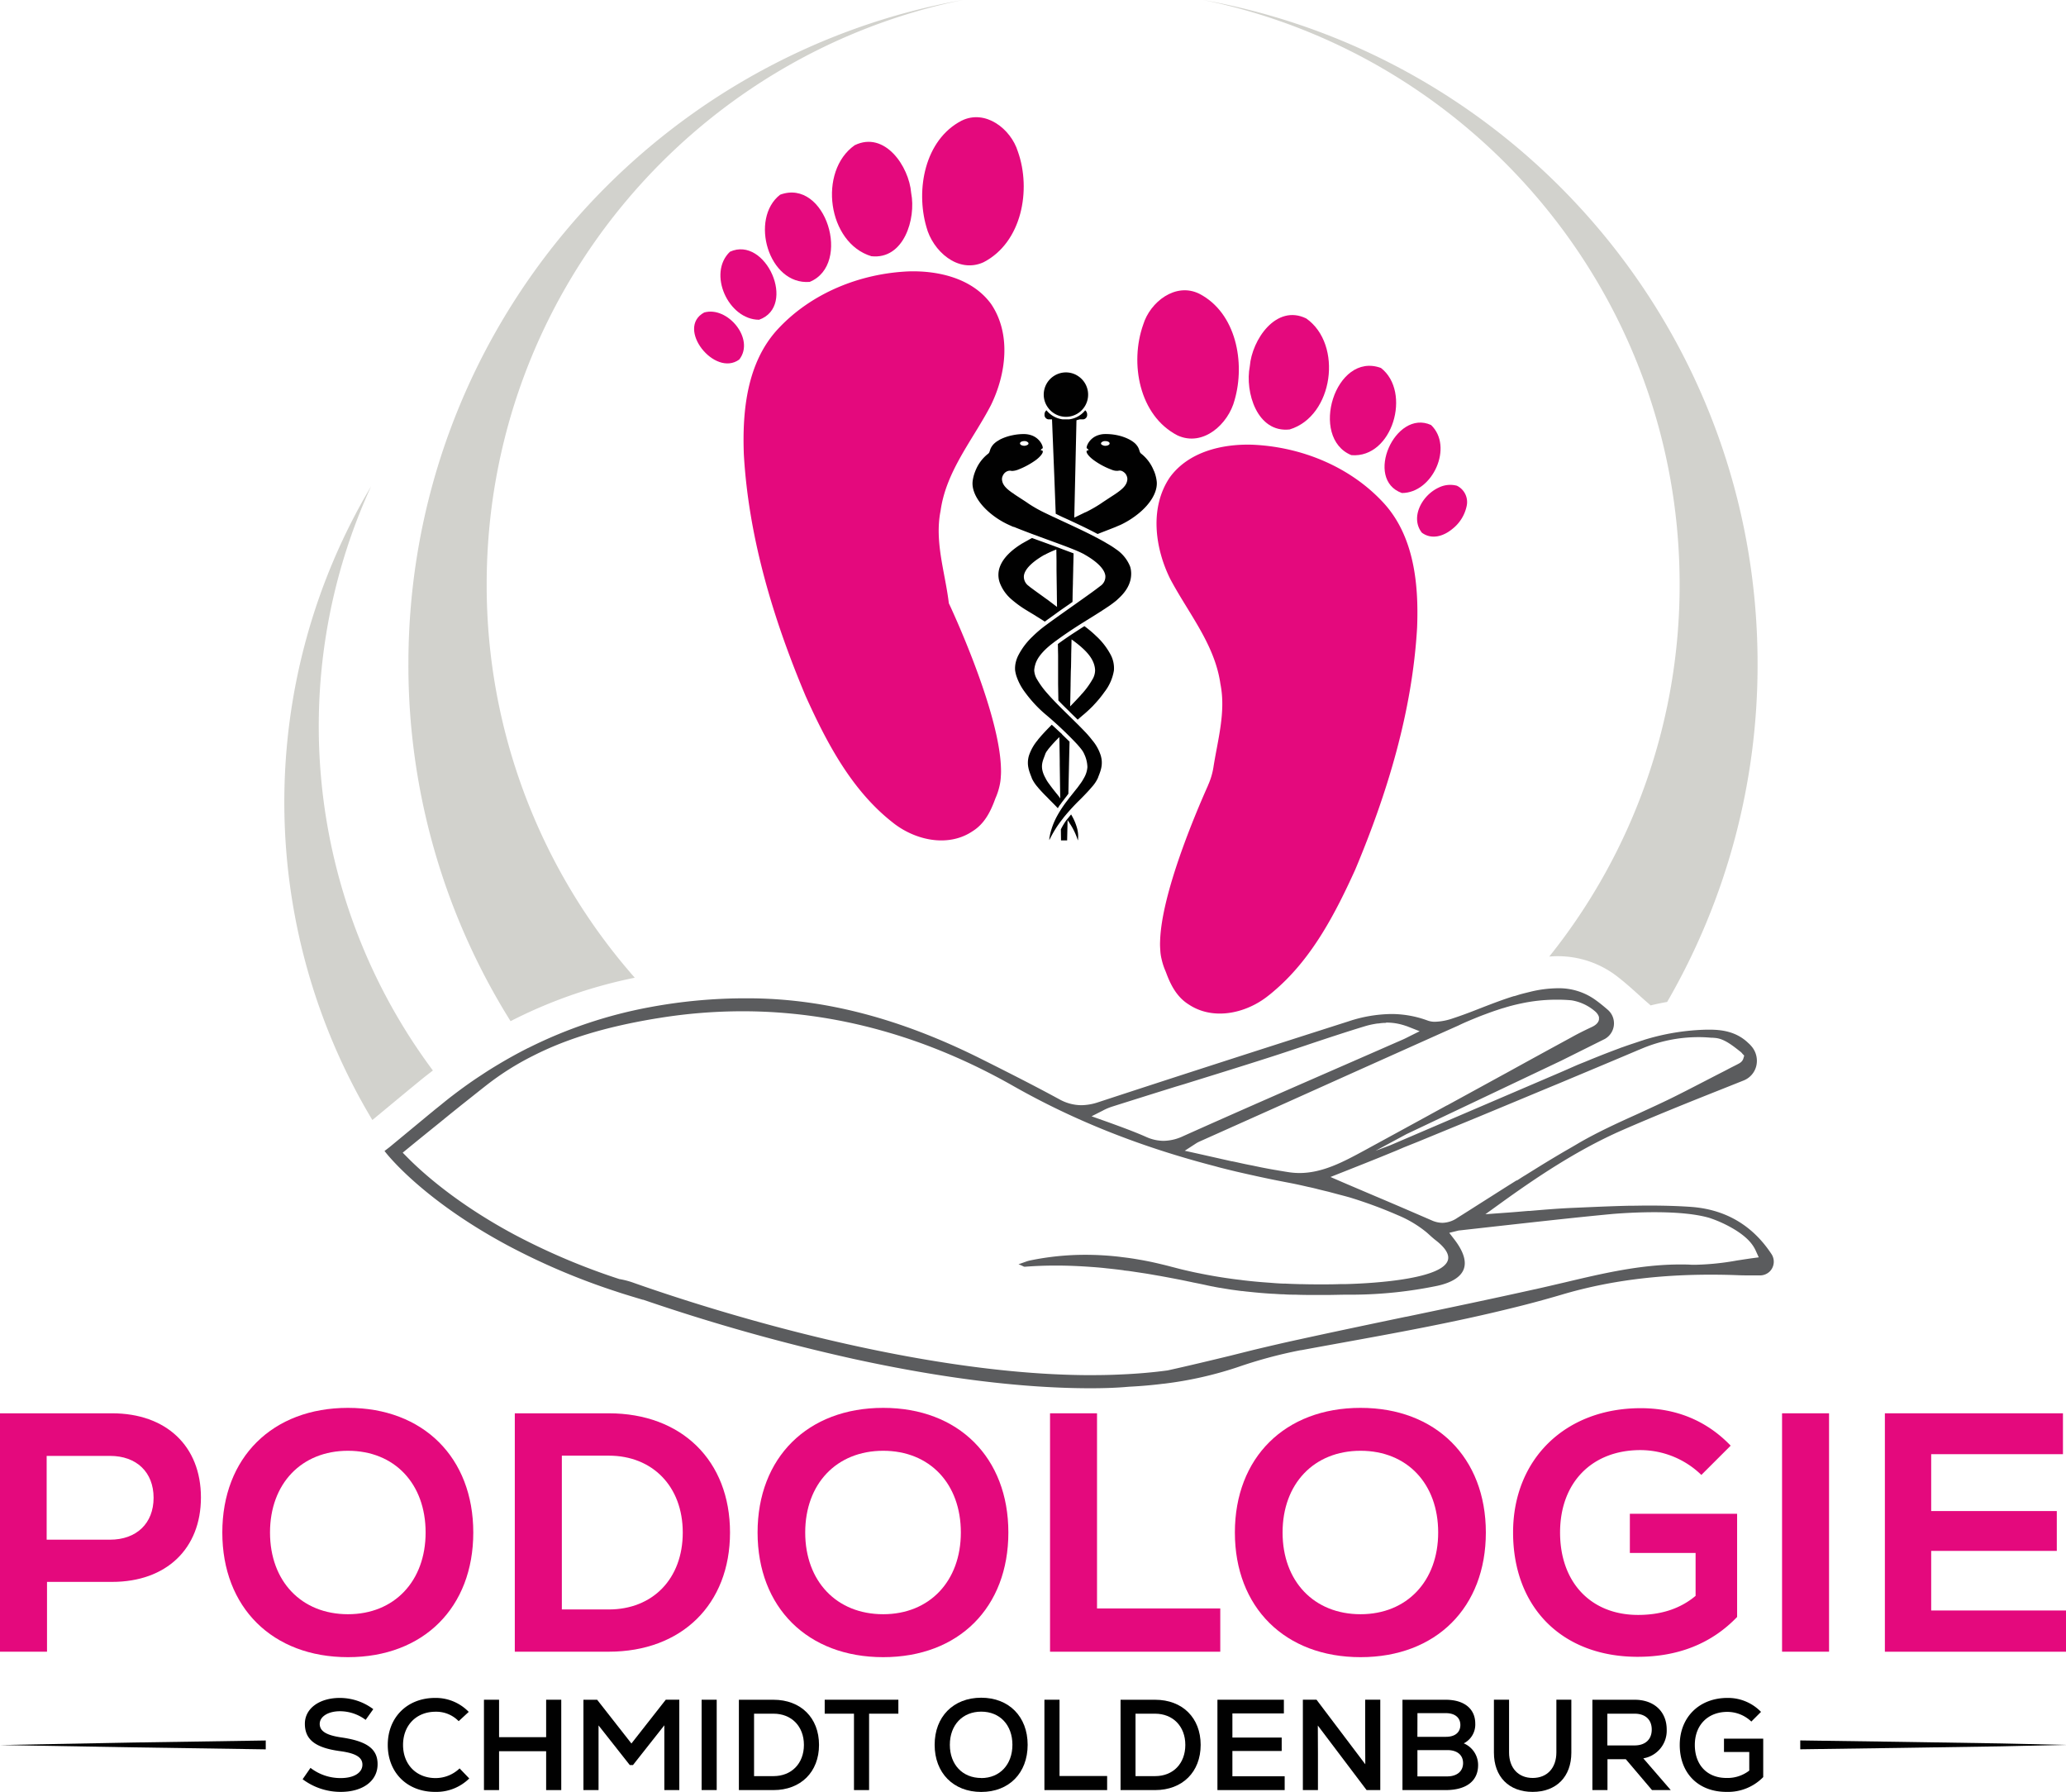<?xml version="1.0" encoding="UTF-8"?>
<svg data-bbox="0 -0.01 698.66 605.87" viewBox="0 0 698.66 605.89" xmlns="http://www.w3.org/2000/svg" data-type="color">
    <g>
        <g>
            <path d="M37.89 477.84H0v80.6h15.9v-23.6h22c18.3 0 30.05-11.17 30.05-28.55s-11.76-28.45-30.06-28.45Zm-.7 42.73H15.78v-28.33h21.41c9 0 14.75 5.52 14.75 14.16s-5.76 14.17-14.75 14.17Z" fill="#e4097d" data-color="1"/>
            <path d="M117.68 476c-25.57 0-42.5 16.82-42.5 42.14s16.93 42.15 42.5 42.15 42.37-16.81 42.37-42.15S143.12 476 117.68 476Zm0 69.77c-15.78 0-26.37-11.17-26.37-27.63s10.59-27.63 26.37-27.63 26.25 11.17 26.25 27.63-10.6 27.63-26.25 27.63Z" fill="#e4097d" data-color="1"/>
            <path d="M205.87 477.84h-31.78v80.6h31.78c24.65 0 41-16 41-40.3s-16.35-40.3-41-40.3Zm0 66.32H190v-52h15.89c14.74 0 25 10.37 25 26s-10.16 26-25.02 26Z" fill="#e4097d" data-color="1"/>
            <path d="M298.67 476c-25.57 0-42.48 16.82-42.48 42.14s16.91 42.15 42.48 42.15S341 543.48 341 518.14 324.13 476 298.67 476Zm0 69.77c-15.78 0-26.37-11.17-26.37-27.63s10.59-27.63 26.37-27.63 26.26 11.17 26.26 27.63-10.59 27.63-26.26 27.63Z" fill="#e4097d" data-color="1"/>
            <path fill="#e4097d" d="M412.66 543.82h-41.68v-65.98h-15.89v80.61h57.57v-14.63z" data-color="1"/>
            <path d="M460.1 476c-25.57 0-42.5 16.82-42.5 42.14s16.93 42.15 42.5 42.15 42.37-16.81 42.37-42.15S485.54 476 460.1 476Zm0 69.77c-15.78 0-26.37-11.17-26.37-27.63s10.59-27.63 26.37-27.63 26.25 11.17 26.25 27.63-10.6 27.63-26.25 27.63Z" fill="#e4097d" data-color="1"/>
            <path d="M553.82 560.17c13.7 0 25-4.49 33.62-13.47v-34.89h-36.27v13.24h22.23v14.51c-5.07 4.26-11.52 6.45-19.46 6.45-15.89 0-26.37-10.94-26.37-27.87s10.82-27.86 27.17-27.86a29.69 29.69 0 0 1 20.61 8.4l9.91-9.9c-8.18-8.52-18.54-12.67-30.4-12.67-25.57 0-43.18 17.28-43.18 42 0 25.48 16.69 42.06 42.14 42.06Z" fill="#e4097d" data-color="1"/>
            <path fill="#e4097d" d="M618.53 477.84v80.6h-15.89v-80.6h15.89z" data-color="1"/>
            <path fill="#e4097d" d="M653.07 544.51v-20.15h42.48v-13.47h-42.48v-19.23h44.56v-13.82h-60.22v80.61h61.25v-13.94h-45.59z" data-color="1"/>
            <path d="M115.45 587.43c-5.15-.75-7.33-2.14-7.33-4.59s2.84-4.27 6.85-4.27a14.54 14.54 0 0 1 8.68 2.92l2.58-3.62a18.86 18.86 0 0 0-11.3-3.8c-7 0-11.83 3.62-11.83 8.73 0 5.37 3.54 8.12 11.83 9.25 5.28.7 7.63 2.05 7.63 4.58 0 2.75-2.88 4.54-7.33 4.54a16.56 16.56 0 0 1-10.23-3.45l-2.66 3.84a21.42 21.42 0 0 0 12.87 4.28c7.51 0 12.48-3.71 12.48-9.34.02-5.19-3.6-7.81-12.24-9.07Z" fill="#010101" data-color="2"/>
            <path d="M147.3 601.17c-6.5 0-11-4.58-11-11.21s4.5-11.22 11-11.22a10.57 10.57 0 0 1 7.81 3.19l3.4-3.14a15.52 15.52 0 0 0-11.38-4.72c-9.39 0-16 6.55-16 15.89s6.54 15.88 16 15.88a15.86 15.86 0 0 0 11.56-4.54l-3.27-3.4a11.73 11.73 0 0 1-8.12 3.27Z" fill="#010101" data-color="2"/>
            <path fill="#010101" d="M184.69 587.34h-15.92v-12.66h-5.11v30.55h5.11v-13.14h15.92v13.14h5.11v-30.55h-5.11v12.66z" data-color="2"/>
            <path fill="#010101" d="m213.53 589.48-11.6-14.8h-4.63v30.55h5.11v-21.86l10.56 13.39h1.09l10.6-13.44v21.91h5.06v-30.55h-4.58l-11.61 14.8z" data-color="2"/>
            <path fill="#010101" d="M242.37 574.68v30.54h-5.1v-30.54h5.1z" data-color="2"/>
            <path d="M261.57 574.69h-11.7v30.54h11.7c9.21 0 15.4-6.11 15.4-15.28s-6.19-15.26-15.4-15.26Zm0 25.82H255V579.4h6.6c6.06 0 10.26 4.27 10.26 10.55s-4.18 10.56-10.29 10.56Z" fill="#010101" data-color="2"/>
            <path fill="#010101" d="M278.89 579.4h9.9v25.83h5.11V579.4h9.9v-4.72h-24.91v4.72z" data-color="2"/>
            <path d="M331.82 574c-9.43 0-15.75 6.42-15.75 15.92s6.32 15.94 15.75 15.94 15.7-6.42 15.7-15.94S341.2 574 331.82 574Zm0 27.14c-6.33 0-10.61-4.54-10.61-11.22s4.28-11.21 10.61-11.21 10.55 4.53 10.55 11.21-4.27 11.25-10.55 11.25Z" fill="#010101" data-color="2"/>
            <path fill="#010101" d="M358.3 574.68h-5.11v30.55h21.21v-4.76h-16.1v-25.79z" data-color="2"/>
            <path d="M390.63 574.69h-11.69v30.54h11.69c9.21 0 15.4-6.11 15.4-15.28s-6.19-15.26-15.4-15.26Zm0 25.82H384V579.4h6.59c6.07 0 10.25 4.27 10.25 10.55s-4.1 10.56-10.21 10.56Z" fill="#010101" data-color="2"/>
            <path fill="#010101" d="M416.76 592.01h16.67v-4.54h-16.67v-8.16h17.41v-4.63H411.7v30.55h22.74v-4.67h-17.68v-8.55z" data-color="2"/>
            <path fill="#010101" d="m461.66 587.38.04 9.12-16.49-21.82h-4.62v30.55h5.1v-12.09l-.04-9.73 16.49 21.82h4.63v-30.55h-5.11v12.7z" data-color="2"/>
            <path d="M495 589.43a7.12 7.12 0 0 0 3.89-6.67c0-5.06-3.8-8.07-10-8.07h-14.62v30.54h14.58c7 0 11-3.05 11-8.46a7.93 7.93 0 0 0-4.85-7.34Zm-15.66-10.21H489c3 0 4.85 1.52 4.85 4s-1.79 4-4.85 4h-9.68Zm10.08 21.38h-10.09v-8.89h10.12c3.32 0 5.32 1.65 5.32 4.4s-2.05 4.49-5.36 4.49Z" fill="#010101" data-color="2"/>
            <path d="M526.32 592.49c0 5.28-3.14 8.64-8 8.64s-8-3.36-8-8.64v-17.81h-5.12v17.89c0 8.16 5.07 13.27 13.09 13.27s13.09-5.11 13.09-13.27v-17.89h-5.06Z" fill="#010101" data-color="2"/>
            <path d="M555.72 594.5a9.48 9.48 0 0 0 7.91-9.74c0-6.06-4.28-10.07-10.82-10.07H538.5v30.54h5.1v-10.44h6.2l8.86 10.44H565Zm-12.16-4.37V579.4h9.21c3.61 0 5.8 2 5.8 5.36s-2.19 5.37-5.8 5.37Z" fill="#010101" data-color="2"/>
            <path d="M583 592.36h8.55v6.28a12 12 0 0 1-7.72 2.49c-6.5 0-10.69-4.37-10.69-11.17s4.5-11.17 11-11.17a11.79 11.79 0 0 1 8.11 3.27l3.27-3.27a15.51 15.51 0 0 0-11.34-4.72c-9.56 0-16.14 6.55-16.14 15.89 0 9.59 6.28 15.88 15.79 15.88a16.67 16.67 0 0 0 12.44-5v-13H583Z" fill="#010101" data-color="2"/>
            <path d="M89.87 591.46v-3Q44.86 589.08 0 590q44.84.83 89.87 1.46Z" fill="#010101" data-color="2"/>
            <path d="M608.79 588.44v3q34.08-.45 68-1l21.83-.49-21.83-.49q-33.92-.56-68-1.02Z" fill="#010101" data-color="2"/>
            <path d="M325.18 40.8c-12.49 6.48-15.53 23.32-11.92 35.87 2.09 8.1 10.65 15.94 19.34 12 13-6.72 16.2-24.51 11.62-37.42-2.37-7.69-10.99-14.41-19.04-10.45Z" fill="#e4097d" data-color="1"/>
            <path d="M294.67 86.63c11 1.2 15.17-12.66 13.46-21.39-.72-9-8.94-21.09-19.1-16.14-12.45 8.77-9.2 33.05 5.64 37.53Z" fill="#e4097d" data-color="1"/>
            <path d="M273.81 95.31c14.39-5.87 5.43-35.18-10-29.48-10.41 8.1-3.94 30.6 10 29.48Z" fill="#e4097d" data-color="1"/>
            <path d="M256.7 108.11c12.89-4.58 2.26-28.5-9.85-23-7.67 7.31-.57 22.98 9.85 23Z" fill="#e4097d" data-color="1"/>
            <path d="M335.05 137.09c5.18-10.5 7-24.17.09-34.34-6.28-8.58-17.58-11.26-27.68-11-16.53.66-33.16 7.33-44.48 19.59-10.44 11.35-12 27.68-11.43 42.39 1.64 28.25 10 55.74 20.92 81.68 7.1 15.72 15.53 31.78 29.34 42.62 7.44 6 18.7 8.65 27.09 3 4-2.49 6.05-6.55 7.61-10.82 0-.06.06-.1.06-.17a22.63 22.63 0 0 0 1.44-4.31 17.69 17.69 0 0 0 .44-3.17 23.56 23.56 0 0 0 .05-2.81c-.43-16.22-12.11-43.57-16.21-52.69-.89-2-1.42-3.09-1.42-3.09-1.22-10.37-4.9-20.75-2.79-31.27 1.86-13.45 10.92-23.99 16.97-35.61Z" fill="#e4097d" data-color="1"/>
            <path d="M238.12 105.66c-9.69 5.27 3.58 22 11.88 15.89 5.41-6.95-4-18.17-11.88-15.89Z" fill="#e4097d" data-color="1"/>
            <path d="M398.19 147.21c8.68 4 17.24-3.87 19.33-12 3.61-12.55.57-29.39-11.92-35.88-8.05-4-16.67 2.77-19 10.42-4.6 12.95-1.43 30.74 11.59 37.46Z" fill="#e4097d" data-color="1"/>
            <path d="M436.11 145.2c14.84-4.48 18.09-28.75 5.64-37.52-10.16-5-18.38 7.18-19.1 16.14-1.71 8.73 2.45 22.59 13.46 21.38Z" fill="#e4097d" data-color="1"/>
            <path d="M457 153.89c13.94 1.12 20.41-21.38 10-29.48-15.46-5.7-24.42 23.59-10 29.48Z" fill="#e4097d" data-color="1"/>
            <path d="M474.08 166.69c10.42 0 17.52-15.7 9.85-23-12.11-5.5-22.74 18.42-9.85 23Z" fill="#e4097d" data-color="1"/>
            <path d="M479.22 212.26c-1.65 28.27-10 55.75-20.9 81.72-6.63 14.63-14.38 29.57-26.61 40.32-.9.78-1.79 1.57-2.74 2.29-5.85 4.73-14.08 7.36-21.41 5.49a18.13 18.13 0 0 1-5.65-2.52c-3.95-2.49-6.05-6.55-7.61-10.83a.26.26 0 0 1-.06-.17 22 22 0 0 1-1.43-4.31 15.05 15.05 0 0 1-.44-3.16 21.58 21.58 0 0 1-.06-2.8c.42-16.23 12.12-43.57 16.2-52.72v-.05a23.92 23.92 0 0 0 1.82-6c1.45-9.37 4.28-18.78 2.38-28.26-1.88-13.41-10.89-24-17-35.57-5.18-10.49-7-24.18-.08-34.34 6.29-8.59 17.57-11.27 27.67-11 16.54.64 33.16 7.33 44.5 19.59 10.44 11.29 12.01 27.63 11.42 42.32Z" fill="#e4097d" data-color="1"/>
            <path d="M496 171a13.3 13.3 0 0 1-4.82 7.81c-3.1 2.58-7.1 3.7-10.35 1.29-4-5.12 0-12.57 5.6-15.2a8.81 8.81 0 0 1 6.24-.68A6.14 6.14 0 0 1 496 171Z" fill="#e4097d" data-color="1"/>
            <path d="M364.56 283.7c0 .14 0 .27-.07.41a22.06 22.06 0 0 0-2.74-5.72c-.34-.57-.63-1-.72-1.1l-.15 6.44v.41h-2.08v-.41l-.05-3.31a19.71 19.71 0 0 1 2-3.28s0-.05.06-.07.11-.14.16-.2l.67-.8c.19-.24.37-.47.58-.7.13.22.26.44.38.67l.15.27a18 18 0 0 1 1.46 3.63 10.21 10.21 0 0 1 .35 3.76Z" fill="#010101" data-color="2"/>
            <path d="M359.16 248.3v-.05c0-.05-.27-.26-.4-.4a6 6 0 0 1-.48-.42c-.89-.83-1.74-1.63-2.6-2.4a89.178 89.178 0 0 0-3.22 3.36c-.5.55-.93 1.08-1.35 1.57a2.58 2.58 0 0 0-.22.31 15.79 15.79 0 0 0-2.95 5.26c-.88 3.12.14 5.34 1 7.56v.06a12.63 12.63 0 0 0 2 3l.27.34c.83.95 1.82 2 2.84 3 .28.28.54.58.83.86 1 1 1.93 1.93 2.84 2.9.3-.48.6-1 1-1.45.33-.5.73-1 1.07-1.43.2-.28.42-.58.65-.86s.57-.76.85-1.12l.18-8.17.12-5.46.1-4c-.84-.83-1.69-1.65-2.53-2.46Zm-.93 21.17c-.32-.4-.66-.85-1-1.25-.8-1-1.6-2-2.31-3a13.14 13.14 0 0 1-1.16-1.74 2.23 2.23 0 0 1-.15-.31c-2.28-4-.87-6-.15-8.17a4.38 4.38 0 0 1 .8-1.35 1.72 1.72 0 0 1 .22-.33 45.2 45.2 0 0 1 3.77-4.11l.12 8v1.07l.16 11.22v.45a3.55 3.55 0 0 1-.3-.48Z" fill="#010101" data-color="2"/>
            <path d="M360.47 140.93a7.5 7.5 0 0 0 4.22-13.7 7.62 7.62 0 0 0-1.11-.64 7.45 7.45 0 0 0-6.22 0 7.91 7.91 0 0 0-.95.52 7.51 7.51 0 0 0-3.45 6.31 7.42 7.42 0 0 0 1.39 4.32 7.5 7.5 0 0 0 6.12 3.19Z" fill="#010101" data-color="2"/>
            <path d="M358.31 185.31s-.06 0-.08-.05c-.26-.08-.49-.17-.78-.28l-.22-.08-3.11-1.14-5.12-1.86c-.88.47-1.79 1-2.65 1.46l-.41.25a3.7 3.7 0 0 0-.61.35c-3 1.88-6 4.44-7.19 7.64a7.87 7.87 0 0 0 .13 5.87 13.85 13.85 0 0 0 3.72 5.12 36.73 36.73 0 0 0 5.41 3.9c.3.2.58.35.89.54.49.31 1 .59 1.45.88 1.2.75 2.4 1.49 3.59 2.26 1.32-1 2.81-2 4.36-3.16 1.28-.92 2.65-1.85 4-2.79.33-.23.68-.49 1-.71l.05-3.2.09-3v-.45l.1-4.23v-.41l.07-2.67.05-2.46c-1.35-.51-2.95-1.09-4.74-1.78Zm-4 17.51c-.17-.11-.31-.23-.48-.33-2-1.46-4-2.87-5.64-4.11a2.38 2.38 0 0 0-.31-.27 3.79 3.79 0 0 1-1.63-3.42c.33-2.82 4.16-5.52 6.92-7.09h.12l.36-.22a37.3 37.3 0 0 1 3.57-1.6l.06 3.81v3.13l.06 4.33.05 3.28v.49l.06 4.38Z" fill="#010101" data-color="2"/>
            <path d="M391.17 162.77a13.32 13.32 0 0 0-.85-3.37.69.69 0 0 0-.12-.22c-.08-.22-.17-.4-.27-.64a13.74 13.74 0 0 0-3.89-5.06c-.6-.4-.6-.86-.85-1.52a4.64 4.64 0 0 0-.85-1.5 1.93 1.93 0 0 1-.17-.21c-1.53-1.7-5.55-3.59-10.61-3.5a7.44 7.44 0 0 0-2 .33c-3.39 1-4.42 4.3-4 4.52a.92.92 0 0 1 .55.68c-1.21-.19-.85 1.33 1.67 3.23a25.29 25.29 0 0 0 6.12 3.29 4.63 4.63 0 0 0 2.2.38 2 2 0 0 1 1.39.11 3.5 3.5 0 0 1 1.14.91 3.42 3.42 0 0 1 .55 1.21 2.56 2.56 0 0 1 0 1.1c-.3 1.79-2 3.07-3.28 4-.8.58-1.63 1.1-2.45 1.63-1.08.72-2.17 1.41-3.22 2.14a45.35 45.35 0 0 1-5 2.86 3.53 3.53 0 0 0-.47.19c-1.11.54-2.23 1.09-3.47 1.68l.74-32.92 1.08-.31h1.27a1.5 1.5 0 0 0 1.26-1.62 1.82 1.82 0 0 0-.66-1.44 8.21 8.21 0 0 1-5.43 3.06h-2.22a8.37 8.37 0 0 1-5.44-3.06 1.73 1.73 0 0 0-.66 1.44 1.5 1.5 0 0 0 1.25 1.62h1.28l.78 19.48.47 12.44c1 .51 2 1 3.05 1.46l1.54.7c3.12 1.46 6.43 3 9.57 4.69 2.11-.83 4.22-1.63 6.23-2.43l.06-.05c.46-.17.94-.4 1.4-.58a29.68 29.68 0 0 0 6.12-3.84c4.23-3.42 6.54-7.5 6.19-10.88Zm-17.39-12.05a1.81 1.81 0 0 1-1-.26.63.63 0 0 1-.46-.54.43.43 0 0 1 .14-.31 1.69 1.69 0 0 1 1.32-.47c.82 0 1.46.33 1.46.78s-.64.8-1.46.8Z" fill="#010101" data-color="2"/>
            <path d="M375.62 221.42a23.84 23.84 0 0 0-4.68-6.15c-.07 0-.09-.06-.12-.1a38.77 38.77 0 0 0-3.91-3.33.81.81 0 0 0-.2-.14c-.6.38-1.22.77-1.84 1.18-1.32.86-2.57 1.66-3.68 2.42s-2.39 1.64-3.37 2.39c0 0-.06 0-.08.05v.08l.08 3.88v9.68l.09 5.45c.95 1 1.95 2 2.91 2.93.29.28.52.52.8.77l.09.12.5.49 2.23 2.18c.83-.72 1.54-1.35 2.12-1.82.85-.72 1.9-1.68 3-2.79.14-.14.25-.28.37-.41a37.69 37.69 0 0 0 3.54-4.3 16.14 16.14 0 0 0 3.22-7.28 9.69 9.69 0 0 0-1.07-5.3Zm-6.26 8.41a27.75 27.75 0 0 1-3.47 4.75.89.89 0 0 0-.27.31c-1.13 1.25-2.41 2.59-3.72 3.94l.14-7.16v-.42l.08-4.28.07-1.51.06-3.7v-.51l.12-5.06c1.24.88 2.35 1.76 3.3 2.58a1.74 1.74 0 0 0 .25.23c2.22 2 3.61 3.87 4.17 6a7.38 7.38 0 0 1 .24 1.65 6.12 6.12 0 0 1-.97 3.18Z" fill="#010101" data-color="2"/>
            <path d="M382.16 191.51a12.79 12.79 0 0 0-4.83-5.87c-1.05-.77-2.12-1.42-3.15-2l-.4-.25c-5.49-3.15-12-6-17.32-8.52a.39.39 0 0 0-.14-.05l-3.45-1.65a46 46 0 0 1-5-2.86c-1.07-.76-2.17-1.44-3.28-2.17-.63-.41-1.29-.82-1.92-1.3-.14-.1-.3-.19-.47-.3-1.28-.93-3-2.21-3.3-4a2.55 2.55 0 0 1 0-1.1 3.46 3.46 0 0 1 .57-1.21 2.72 2.72 0 0 1 1.74-1.07 1.93 1.93 0 0 1 .8.05 4.27 4.27 0 0 0 .52 0 6.14 6.14 0 0 0 1.71-.4 26.79 26.79 0 0 0 6.09-3.29c2.48-1.9 2.88-3.42 1.63-3.23a1 1 0 0 1 .59-.68c.4-.22-.59-3.45-3.95-4.5a8.06 8.06 0 0 0-2.07-.35 18.18 18.18 0 0 0-4.18.41 16.7 16.7 0 0 0-4.12 1.4l-.85.51a7.11 7.11 0 0 0-1.46 1.18c-1.51 1.73-.92 2.59-1.87 3.23a13.6 13.6 0 0 0-3.92 5.06 3.07 3.07 0 0 0-.19.44 3.37 3.37 0 0 0-.17.42 13.33 13.33 0 0 0-.86 3.37c-.35 3.42 2 7.51 6.21 10.93a27.74 27.74 0 0 0 6.07 3.76l1.46.66a.64.64 0 0 0 .19 0c8.77 3.59 19.73 7.07 23.58 9.16.12 0 .23.14.38.22 2.73 1.53 6.66 4.27 7 7.16a3.81 3.81 0 0 1-1.62 3.4c-.12.07-.2.16-.31.23-1.68 1.31-3.67 2.72-5.71 4.17-4.5 3.21-9.43 6.63-13 9.3a39 39 0 0 0-4 3.46 23.56 23.56 0 0 0-4.66 6.09 10.62 10.62 0 0 0-.92 2.3 9 9 0 0 0-.3 3 12.36 12.36 0 0 0 .39 1.79 19.08 19.08 0 0 0 2.84 5.49 44.41 44.41 0 0 0 3.53 4.28 41.38 41.38 0 0 0 3.37 3.22 127.55 127.55 0 0 1 10.79 10.17c.66.75 1.22 1.4 1.66 2a6.71 6.71 0 0 1 .8 1.39 11 11 0 0 1 1.07 4.4 8.63 8.63 0 0 1-1.24 3.81 15.08 15.08 0 0 1-1.29 2l-.83 1.14c-.82 1-1.65 2.08-2.48 3.1-.24.28-.45.58-.66.86-.55.71-1.11 1.43-1.62 2.19a38 38 0 0 0-2.13 3.43 24.17 24.17 0 0 0-1.88 4.41 19.61 19.61 0 0 0-.75 3.3v.45a37.28 37.28 0 0 1 4.54-7.23c.13-.17.25-.35.38-.51s.19-.25.28-.34a70.72 70.72 0 0 1 5.27-5.7l.85-.86c1.16-1.19 2.22-2.31 3.11-3.38a11.92 11.92 0 0 0 2-3c.05-.14.1-.25.14-.4.83-2.09 1.68-4.24.83-7.16a15 15 0 0 0-2.93-5.26c-.47-.62-1-1.25-1.58-1.91-4-4.35-9.62-9.34-13.47-13.75a29.47 29.47 0 0 1-3.53-4.79 6.5 6.5 0 0 1-1-3.18 9.27 9.27 0 0 1 .31-1.72c.51-2 1.95-3.9 4.1-5.86.83-.75 1.77-1.48 2.82-2.26 0 0 0-.05.09-.05 2-1.49 4.34-3.1 7.1-4.88s5.66-3.5 8.46-5.32c.94-.62 1.87-1.22 2.79-1.85.49-.36 1-.72 1.48-1.11a9.28 9.28 0 0 0 1.17-1c2.62-2.34 4.63-5.27 4.46-9a7.94 7.94 0 0 0-.36-2.02Zm-35.81-42.37a1.63 1.63 0 0 1 1.34.49.58.58 0 0 1 .12.29c0 .22-.13.4-.42.54a2.31 2.31 0 0 1-1 .26c-.8 0-1.46-.36-1.46-.8s.62-.78 1.42-.78Z" fill="#010101" data-color="2"/>
            <path d="M173.51 344.82a163 163 0 0 1 41.15-14.25 200.84 200.84 0 0 1-50.08-133c0-97.46 69.13-178.78 161-197.58C219 19.12 138.11 112.39 138.11 224.51a226.83 226.83 0 0 0 34.55 120.75c.28-.17.58-.26.85-.44Z" fill="#d2d2cd" data-color="3"/>
            <path d="M568 197.58a200.76 200.76 0 0 1-44.09 125.84 32.86 32.86 0 0 1 22.09 6.05c3 2.22 5.64 4.61 8.22 6.94 1.1 1 2.22 2 3.4 3l.57.52c1.89-.46 3.73-.85 5.59-1.17a227.27 227.27 0 0 0 30.58-114.23C594.42 112.39 513.53 19.12 406.9 0 498.82 18.8 568 100.12 568 197.58Z" fill="#d2d2cd" data-color="3"/>
            <path d="M141.7 365.64c1.53-1.26 3.1-2.49 4.69-3.7a194.8 194.8 0 0 1-20.91-197.49 208.91 208.91 0 0 0 .44 214.23l12.63-10.46Z" fill="#d2d2cd" data-color="3"/>
            <path d="M368.79 469.37c-23 0-50-3.34-80.15-9.92a660.05 660.05 0 0 1-71.09-20h-.15c-1.47-.43-2.94-.87-4.39-1.32-1.64-.5-3.26-1-4.84-1.54A228.51 228.51 0 0 1 171.53 421c-29-15.6-40.89-31.05-41.38-31.7l-.12-.15 1.71-1.31 13.66-11.3c.54-.43 1.06-.86 1.58-1.3l2-1.6c1.32-1.08 2.69-2.19 4.11-3.27 3.47-2.65 6.42-4.74 9.28-6.61l.64-.42c.85-.56 1.67-1.1 2.48-1.61l.66-.41c.84-.52 1.63-1 2.45-1.49 3-1.79 6.15-3.56 9.76-5.39a.71.71 0 0 1 .16-.07l.14-.06a153.82 153.82 0 0 1 41.08-13.78 175.69 175.69 0 0 1 32.63-3h1.09c25.32.12 50.83 6.77 78 20.32 8.17 4.09 17.66 8.86 26.78 13.82a15.44 15.44 0 0 0 7.42 2 18.52 18.52 0 0 0 5.71-1c24.39-8 50.48-16.43 84.6-27.33a47.41 47.41 0 0 1 14.53-2.5 35.47 35.47 0 0 1 12.35 2.23 7 7 0 0 0 2.46.39 20 20 0 0 0 6-1.15c2.85-.93 5.7-2 8.46-3.09l2-.78c3.31-1.27 6.73-2.58 10.17-3.64h.14l.72-.21c1-.33 2-.6 2.77-.79s1.33-.33 2-.49l.18-.05a40.65 40.65 0 0 1 8.94-1.13 21.1 21.1 0 0 1 13 4.06c1.58 1.14 3.05 2.39 4 3.21a6.05 6.05 0 0 1-1 9.88L528 358.6l-31.81 15.1-20.62 9.78-10.41 5.61 5-1.88 57.63-24.69 2-.87 3.47-1.53c.89-.37 1.79-.73 2.68-1.08l1.45-.6c1.24-.52 2.48-1 3.73-1.51l.32-.12.11-.05c2-.78 4-1.55 6-2.29.42-.17.79-.31 1.2-.44 1.15-.41 2.33-.82 3.52-1.21s2.09-.7 3-1l.41-.12.12-.06a77.41 77.41 0 0 1 21.51-3.51h.69c4 0 9.12.52 13.26 4.56a7.53 7.53 0 0 1 .93.94l.08.09a7.51 7.51 0 0 1 1.66 6.65 7.09 7.09 0 0 1-4.31 4.95s-6.22 2.48-7.52 3c-10.58 4.2-21.87 8.72-33.34 13.72-15.46 6.75-29.56 16.31-41.3 24.78l-5.14 3.71 6.31-.46c2.78-.19 5.54-.43 8.13-.65h.49c4.5-.39 9.17-.78 13.78-1l5.49-.24c4.63-.2 9.42-.4 14.11-.51 2.25 0 4.5-.07 6.75-.07 5.26 0 9.9.14 14.19.43 11.77.78 21 6.14 27.48 15.95a4.7 4.7 0 0 1-.46 5.79 4.76 4.76 0 0 1-3.51 1.45h-2c-2 0-3.76 0-5.57-.08-2.86-.11-5.9-.17-9-.17-18.5 0-34.9 2.19-50.13 6.68-6.06 1.79-12.09 3.41-17.95 4.82-19 4.68-38.47 8.22-57.34 11.64l-.67.12c-4.17.76-8.25 1.5-12.34 2.26h-.17a156.67 156.67 0 0 0-21.44 5.77 126.72 126.72 0 0 1-25 5.59h-.13c-3.56.45-7.44.8-11.5 1-4.41.4-8.79.52-13.05.52ZM251.13 341.91a177.33 177.33 0 0 0-28.13 2.26l-.9.14-.79.13c-16.69 2.81-29.7 6.77-40.95 12.48l-.28.14a93.07 93.07 0 0 0-15.48 9.78c-1.77 1.38-3.51 2.77-5.25 4.15l-3.48 2.76-3.56 2.86-4.31 3.51q-5.16 4.15-10.29 8.35l-1.53 1.25 1.39 1.4c5.26 5.36 17 15.9 36.27 26.24a223 223 0 0 0 35.69 15.12h.12l.25.05a28.57 28.57 0 0 1 4.6 1.27c8.27 2.92 25.32 8.67 46.65 14.4 27.65 7.44 68.41 16.38 105.65 16.73h2.71c3.29 0 6.47-.07 9.47-.22 5.52-.23 10.86-.69 15.87-1.37 7.12-1.57 14.16-3.27 21-4.92l8-2c5.9-1.41 10.66-2.51 15-3.45 11.63-2.55 23.88-5.12 34.69-7.38l1.82-.38h.12l1-.21c13.89-2.9 28.25-5.91 42.36-9.05.44-.08.85-.17 1.28-.28 2.53-.56 5.06-1.16 7.58-1.75l1.39-.32c12.62-3 25.67-6.08 39.06-6.08 1.28 0 2.55 0 3.79.09h1.8a88.33 88.33 0 0 0 13.68-1.44l1-.15c1.32-.21 2.67-.41 4-.6l2.34-.31-.96-2.11c-1.15-2.64-3.31-4.86-7-7.17a41.94 41.94 0 0 0-8.74-4.06c-4.35-1.27-10.6-1.92-18.6-1.92-4.37 0-9.2.2-14 .58-11.47 1.08-23.42 2.41-34 3.58l-5.21.58-12.59 1.41c-.28 0-.58.09-.88.16l-2.69.66 1.7 2.2c3.08 4 4.16 7.37 3.23 10s-3.95 4.62-8.94 5.71a144.43 144.43 0 0 1-27.93 3h-2.21c-2.28 0-4.53.08-6.79.1h-3.77c-2.56 0-5 0-7.31-.1-1.1 0-2.54 0-3.92-.12-1 0-2-.08-3.39-.17h-.27c-2.61-.15-5.35-.38-8.38-.71-.68-.06-1.35-.14-2-.23h-.25l-1.31-.17-2.15-.29c-1.3-.2-2.6-.42-3.88-.64h-.12l-.67-.12c-.51-.09-.95-.17-1.41-.28l-.48-.08c-.56-.11-1.12-.22-1.72-.36-1.61-.36-3.23-.68-4.84-1-.49-.12-1-.22-1.47-.31-1.13-.25-2.25-.47-3.37-.69-2-.39-4-.76-6-1.13l-.56-.1a1.84 1.84 0 0 1-.41-.07l-.61-.1c-1.58-.28-3.08-.54-4.58-.76s-3.31-.51-5-.74h-.15l-.44-.06q-.42 0-.78-.12c-1.91-.25-3.75-.46-5.8-.67-1.43-.17-3-.31-4.88-.44-4.31-.32-8.31-.48-12.21-.48-3.61 0-7.12.14-10.43.4h-.12a1.72 1.72 0 0 1-.64-.25c-.26-.12-.53-.25-.89-.4l-.51-.21.51-.16c.6-.2 1.09-.38 1.53-.54l.24-.08a10.6 10.6 0 0 1 1.64-.49 92.13 92.13 0 0 1 18.65-1.91c3.4 0 6.83.18 10.21.52l.65.07.54.06 1.32.17c2 .23 3.85.51 5.65.84 1.09.17 2.16.39 3.18.59l.44.09c1.27.27 2.4.53 3.53.8s2.29.55 3.66.92l.72.18c1.45.38 2.7.71 4 1 1.76.41 3.21.74 4.6 1 3.52.73 7.11 1.34 10.67 1.83 1.23.18 2.38.32 3.5.44.5.08 1 .14 1.48.19 2.72.32 5.49.56 8.46.76 1.05.09 2.63.22 4.16.27a2.2 2.2 0 0 0 .49 0h.24c1.75.1 3.58.15 5.34.2h.63c1.8.05 3.75.07 5.94.07s4.49 0 6.8-.09h1.59c5.42-.12 32.48-1.09 34.8-8 .63-1.9-.7-4.16-3.94-6.71-1-.76-1.88-1.58-2.73-2.35l-.5-.44a38.71 38.71 0 0 0-9.68-5.78 150.51 150.51 0 0 0-16.46-6.07c-1.12-.31-2.23-.61-3.34-.89l-3.74-1-1.57-.37-.19-.05-1.68-.41c-1.09-.29-2.2-.56-3.5-.82-2.58-.61-4.87-1.09-7-1.49-3.37-.65-5.87-1.15-8.11-1.64-1.07-.22-2.16-.46-3.26-.71-1.86-.4-3.72-.83-5.55-1.25l-.51-.12-2.68-.65-2.2-.55c-.6-.15-1.21-.32-1.79-.49-25.37-6.55-47.72-15.42-68.34-27.1-29.59-16.83-60.47-25.36-91.7-25.36Zm223.66 46-2.54 1.09a992.15 992.15 0 0 1-10.64 4.31l-5.49 2.18-1.59.63-4.6 1.82.66.29 3.33 1.44 2.33 1 8.67 3.69c3.84 1.62 7.37 3.13 10.67 4.55 3 1.3 5.87 2.53 8.54 3.69a9.19 9.19 0 0 0 3.66.84 9.29 9.29 0 0 0 5.08-1.7q3.79-2.38 7.56-4.79l4.2-2.66q4-2.55 8-5.06l.18-.11h.19l.39-.25 1.25-.81.8-.5.19-.1c2.15-1.35 4.14-2.57 6-3.73 2.69-1.64 5.16-3.12 7.55-4.52 1.76-1 3.48-2 5.16-3 6.33-3.62 13-6.67 19.54-9.61l1.42-.66c3.14-1.44 6.39-2.93 9.53-4.46 1.76-.86 3.52-1.75 5.27-2.64l6.27-3.23 1.28-.66 2.9-1.5 3.05-1.56c1-.53 2-1.06 3.07-1.58a3.19 3.19 0 0 1 .41-.21l.43-.23.26-.14a4.92 4.92 0 0 0 .7-.41 2.76 2.76 0 0 0 1-1.19c0-.08.06-.16.08-.23l.29-1-.66-.69s-.06-.08-.1-.14a3.6 3.6 0 0 0-.55-.51l-.13-.1c-2.13-1.69-4.55-3.6-7-4.28a9.72 9.72 0 0 0-1.07-.22l-1.11-.1h-.51c-1.29-.12-2.54-.18-3.73-.2h-.78a49.18 49.18 0 0 0-19 3.88l-.28.11a8.07 8.07 0 0 1-.83.34l-.53.23c-6.55 2.78-13 5.48-19.16 8.06l-7.54 3.16c-2.59 1.06-13.65 5.67-13.65 5.67l-13.89 5.77-14.9 6.12-4.66 1.92-1.12.45Zm51.3-49.91a56.56 56.56 0 0 0-11.7 1.27c-.88.18-1.76.39-2.63.6l-.75.2a7.3 7.3 0 0 0-.76.21l-.6.16-1.16.36-.28.07c-.64.2-1.26.39-1.87.61-1.47.46-2.89 1-4.08 1.44-.71.26-1.43.53-2.11.8-2.7 1.1-4.91 2-6.94 3l-5.9 2.63-29.57 13.25L435 372.82 405.55 386a9 9 0 0 0-1.3.73l-3.61 2.34 4.2.93 5.29 1.19 1.39.31c1.17.27 2.34.54 3.51.79l.69.16.88.19h.13l1.11.23.77.17c1.61.36 3.21.71 4.8 1l2.68.56.63.13c1.91.37 3.5.67 5.06.92l.91.16.79.13c.89.15 1.79.3 2.69.43a24.08 24.08 0 0 0 3.27.23c7.87 0 15-3.86 21.91-7.6l2.49-1.36q9.66-5.26 19.31-10.54l.92-.51 5.18-2.83h.06l11.59-6.34 6.63-3.63 2.22-1.21c7.25-4 14.42-7.92 21.61-11.83 2-1.13 4.33-2.29 6.84-3.47 1.51-.67 2.41-1.61 2.53-2.63a2.53 2.53 0 0 0 0-.27 2.29 2.29 0 0 0 0-.25.65.65 0 0 0 0-.17 1.12 1.12 0 0 0-.08-.3 1.2 1.2 0 0 0-.13-.32 1.34 1.34 0 0 0-.14-.26 1.66 1.66 0 0 0-.16-.25l-.06-.08a.76.76 0 0 0-.13-.17 1.92 1.92 0 0 0-.2-.23 1.8 1.8 0 0 0-.31-.31l-.25-.22-.1-.08a16.17 16.17 0 0 0-7.74-3.53 50.82 50.82 0 0 0-5.34-.21Zm-57.6 7.84a13.54 13.54 0 0 0-2.18.18 8.35 8.35 0 0 0-1.26.15 26.39 26.39 0 0 0-3.63.85c-6.43 1.95-12.89 4.1-19.14 6.19l-.58.2c-3.87 1.29-8.26 2.77-12.46 4.11-9.34 3-18.8 5.92-28 8.78l-.46.15-3.35 1c-7.21 2.25-14.36 4.49-21.5 6.75a18.69 18.69 0 0 0-3.08 1.34l-3.71 1.88 5.64 2c4.8 1.75 8.88 3.23 12.87 5a14.49 14.49 0 0 0 5.83 1.3 16 16 0 0 0 6.66-1.6c19.15-8.58 38.71-17.11 57.62-25.37l.91-.4 8.28-3.62 2.59-1.14 4.88-2.13c.67-.3 1.32-.62 2.05-1l3.61-1.8-3.76-1.48-.59-.23-.31-.09c-.38-.13-.72-.25-1.07-.34a19.37 19.37 0 0 0-5.46-.78Z" fill="#5b5c5e" data-color="4"/>
        </g>
    </g>
</svg>
